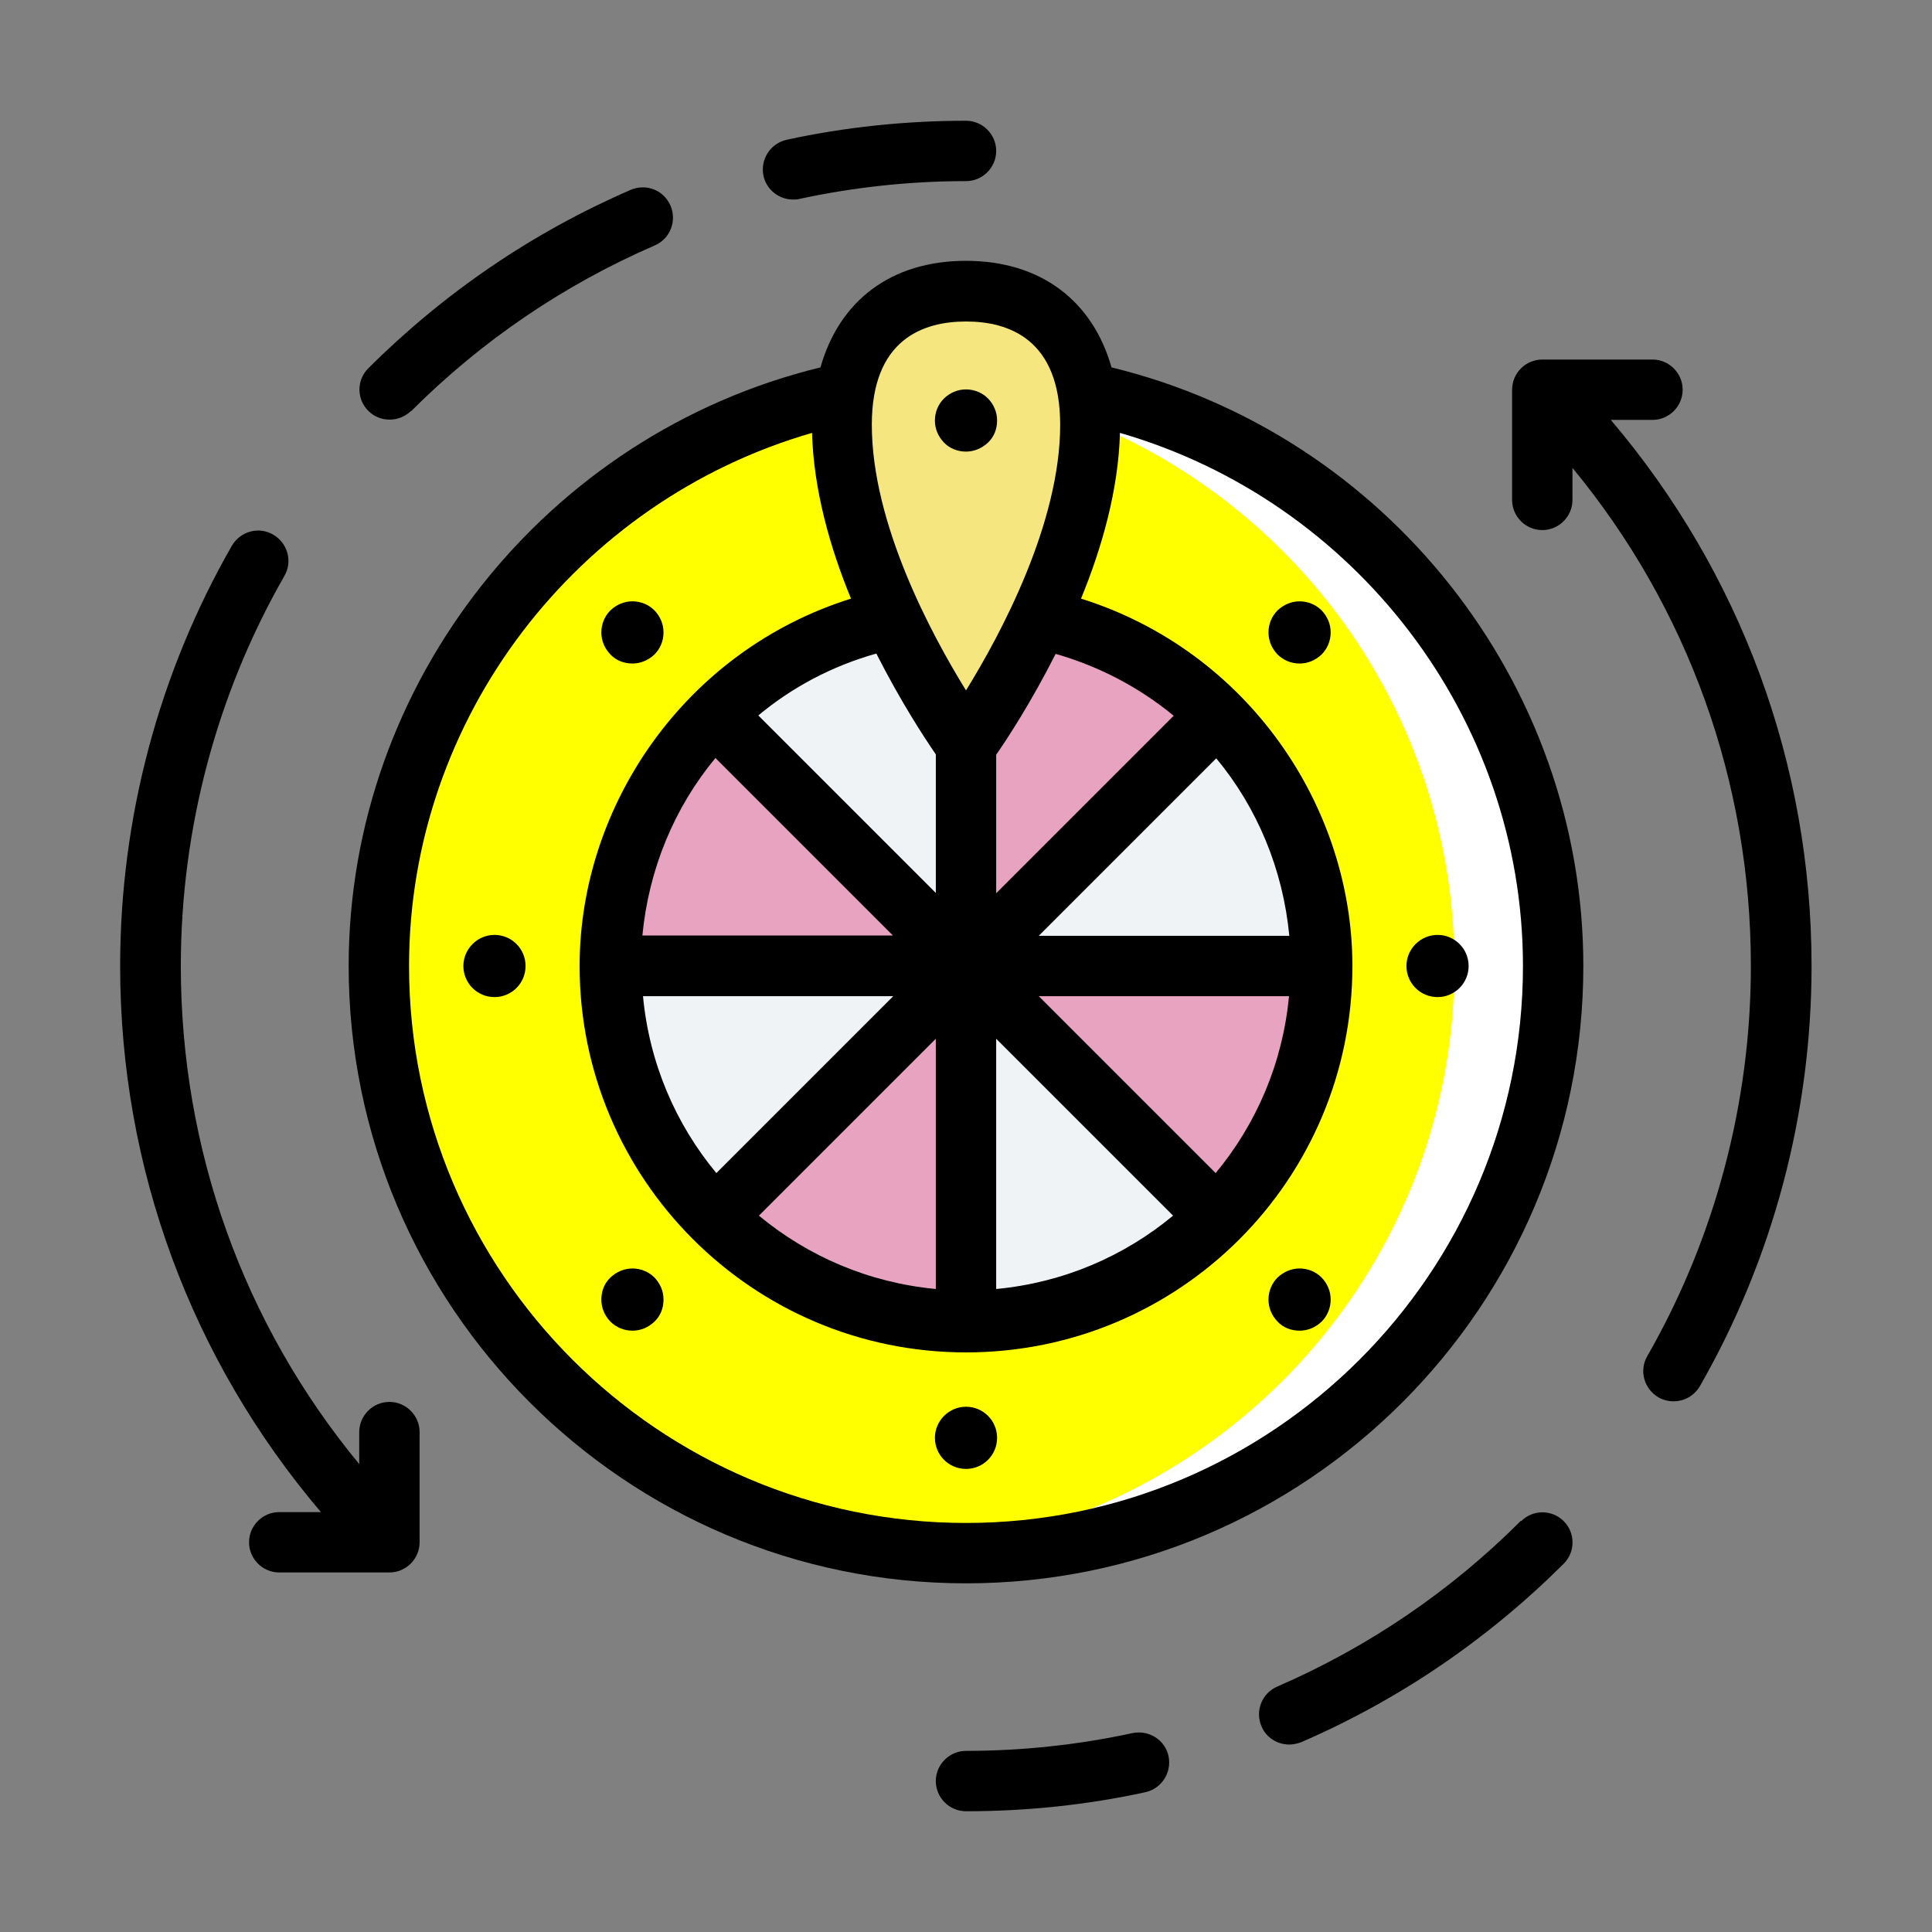 <!DOCTYPE svg PUBLIC "-//W3C//DTD SVG 1.1//EN" "http://www.w3.org/Graphics/SVG/1.1/DTD/svg11.dtd">
<!-- Uploaded to: SVG Repo, www.svgrepo.com, Transformed by: SVG Repo Mixer Tools -->
<svg width="256px" height="256px" viewBox="0 0 64 64" xmlns="http://www.w3.org/2000/svg" fill="#000000">
<rect x="0" y="0" width="64" height="64" fill="#808080" stroke="none"/>
<g id="SVGRepo_bgCarrier" stroke-width="0"/>
<g id="SVGRepo_tracerCarrier" stroke-linecap="round" stroke-linejoin="round"/>
<g id="SVGRepo_iconCarrier"> <g id="a"/> <g id="b"/> <g id="c"/> <g id="d"/> <g id="e"/> <g id="f"/> <g id="g"/> <g id="h"/> <g id="i"/> <g id="j"/> <g id="k"/> <g id="l"/> <g id="m"/> <g id="n"/> <g id="o"/> <g id="p"/> <g id="q"> <path d="M36.04,12.97c8.8,1.86,15.41,9.67,15.41,19.03,0,10.74-8.71,19.45-19.45,19.45s-19.45-8.71-19.45-19.45c0-9.36,6.61-17.17,15.41-19.03h8.07Z" fill="#ffff00" fill-rule="evenodd"/> <path d="M32.73,13.21c-.4-.4-1.05-.4-1.45,0-.4,.4-.4,1.05,0,1.45,.4,.4,1.05,.4,1.45,0,.4-.4,.4-1.05,0-1.45Z" fill="#e8a3c1" fill-rule="evenodd"/> <path d="M40.34,23.58c-1.51-1.51-3.4-2.58-5.46-3.1l-2.88-.9-8.33,4.01c-2.21,2.21-3.46,5.2-3.47,8.33l3.49,8.31c2.2,2.22,5.19,3.47,8.31,3.49l8.34-3.46c2.21-2.21,3.46-5.21,3.46-8.34l-3.46-8.35Z" fill="#e8a3c1" fill-rule="evenodd"/> <path d="M32,31.93h-11.8c.02,3.12,1.27,6.11,3.49,8.31l8.31-8.31Z" fill="#f0f3f5" fill-rule="evenodd"/> <path d="M32,31.93v11.8c3.13,0,6.13-1.25,8.34-3.46l-8.34-8.34Z" fill="#f0f3f5" fill-rule="evenodd"/> <path d="M32,31.93h11.8c0-3.13-1.24-6.13-3.46-8.35l-8.34,8.35Z" fill="#f0f3f5" fill-rule="evenodd"/> <path d="M32,19.59l-2.88,.9c-2.06,.53-3.95,1.61-5.45,3.12l8.33,8.33v-12.34Z" fill="#f0f3f5" fill-rule="evenodd"/> <path d="M32.77,12.97c8.8,1.86,15.41,9.67,15.41,19.03,0,10.19-7.84,18.54-17.81,19.37,.54,.05,1.08,.07,1.64,.07,10.74,0,19.45-8.71,19.45-19.45,0-9.36-6.61-17.17-15.41-19.03h-3.27Z" fill="#ffffff" fill-rule="evenodd"/> <path d="M36.12,14.06c0,4.98-4.12,10.61-4.12,10.61,0,0-4.12-5.63-4.12-10.61,0-3.12,1.84-4.42,4.12-4.42s4.12,1.3,4.12,4.42Z" fill="#f5e680" fill-rule="evenodd"/> <path d="M36.82,12.17c-.62-2.19-2.33-3.53-4.82-3.53s-4.2,1.33-4.82,3.53c-9.08,2.21-15.63,10.43-15.63,19.83,0,11.27,9.17,20.45,20.45,20.45s20.45-9.17,20.45-20.45c0-9.4-6.55-17.62-15.63-19.83Zm5.89,18.83h-8.3l5.88-5.88c1.36,1.64,2.21,3.68,2.42,5.88Zm-17.57,9.27l5.86-5.86v8.29c-2.22-.21-4.23-1.08-5.86-2.43Zm-3.84-7.27h8.29l-5.86,5.86c-1.35-1.63-2.22-3.64-2.43-5.86Zm9.7-8.01v4.59l-5.88-5.88c1.13-.94,2.45-1.64,3.91-2.05,.82,1.62,1.62,2.83,1.97,3.34Zm-7.3,.12l5.88,5.88h-8.3c.21-2.2,1.06-4.24,2.42-5.88Zm9.3,9.3l5.86,5.86c-1.63,1.35-3.64,2.22-5.86,2.43v-8.29Zm7.27,4.45l-5.86-5.86h8.29c-.21,2.22-1.08,4.23-2.43,5.86Zm-7.27-9.27v-4.59c.35-.5,1.15-1.72,1.97-3.34,1.46,.42,2.78,1.12,3.91,2.05l-5.88,5.88Zm-1-18.94c1.42,0,3.12,.59,3.12,3.42,0,3.27-1.97,6.94-3.12,8.8-1.15-1.86-3.12-5.52-3.12-8.8,0-2.83,1.7-3.42,3.12-3.42Zm0,39.8c-10.17,0-18.45-8.28-18.45-18.45,0-8.22,5.56-15.41,13.35-17.66,.05,1.87,.59,3.79,1.29,5.49-5.51,1.73-8.99,6.87-8.99,12.17,0,7.04,5.72,12.8,12.8,12.8s12.8-5.72,12.8-12.8c0-5.27-3.45-10.43-8.99-12.17,.7-1.7,1.24-3.62,1.29-5.49,7.79,2.25,13.35,9.44,13.35,17.66,0,10.17-8.28,18.45-18.45,18.45Z"/> <path d="M32,58c-.55,0-1,.45-1,1s.45,1,1,1c2.01,0,4.01-.21,5.94-.63,.54-.12,.88-.65,.77-1.19s-.65-.88-1.19-.77c-1.8,.39-3.66,.59-5.52,.59Z"/> <path d="M50.38,50.38c-2.33,2.33-5.05,4.18-8.07,5.49-.51,.22-.74,.81-.52,1.32,.16,.38,.53,.6,.92,.6,.13,0,.27-.03,.4-.08,3.25-1.41,6.17-3.4,8.69-5.91,.39-.39,.39-1.02,0-1.41s-1.02-.39-1.41,0Z"/> <path d="M54.74,13.91c.55,0,1-.45,1-1s-.45-1-1-1h-3.65c-.55,0-1,.45-1,1v3.65c0,.55,.45,1,1,1s1-.45,1-1v-1.06c3.83,4.64,5.91,10.41,5.91,16.5,0,4.54-1.19,9.01-3.43,12.92-.28,.48-.11,1.09,.37,1.37,.16,.09,.33,.13,.5,.13,.35,0,.68-.18,.87-.5,2.42-4.22,3.7-9.03,3.7-13.92,0-6.7-2.36-13.04-6.65-18.09h1.4Z"/> <path d="M26.48,6.59c1.8-.39,3.66-.59,5.52-.59,.55,0,1-.45,1-1s-.45-1-1-1c-2.01,0-4.01,.21-5.94,.63-.54,.12-.88,.65-.77,1.19,.1,.47,.52,.79,.98,.79,.07,0,.14,0,.21-.02Z"/> <path d="M13.62,13.62c2.33-2.33,5.05-4.18,8.07-5.49,.51-.22,.74-.81,.52-1.32-.22-.51-.8-.74-1.32-.52-3.25,1.41-6.17,3.4-8.69,5.91-.39,.39-.39,1.02,0,1.41,.2,.2,.45,.29,.71,.29s.51-.1,.71-.29Z"/> <path d="M10.65,50.09h-1.4c-.55,0-1,.45-1,1s.45,1,1,1h3.65c.55,0,1-.45,1-1v-3.65c0-.55-.45-1-1-1s-1,.45-1,1v1.06c-3.83-4.64-5.91-10.41-5.91-16.5,0-4.54,1.19-9.01,3.43-12.92,.28-.48,.11-1.09-.37-1.37-.48-.28-1.09-.11-1.37,.37-2.42,4.22-3.7,9.03-3.7,13.92,0,6.7,2.36,13.04,6.65,18.09Z"/> <path d="M32,46.6c-.56,0-1.03,.46-1.03,1.03s.46,1.03,1.03,1.03,1.03-.46,1.03-1.03-.46-1.03-1.03-1.03Z"/> <path d="M47.62,30.97c-.56,0-1.03,.46-1.03,1.03s.46,1.03,1.03,1.03,1.03-.46,1.03-1.03-.46-1.03-1.03-1.03Z"/> <path d="M16.38,30.97c-.56,0-1.03,.46-1.03,1.03s.46,1.03,1.03,1.03,1.03-.46,1.03-1.03-.46-1.03-1.03-1.03Z"/> <path d="M43.05,19.92c-.27,0-.53,.11-.73,.3-.19,.19-.3,.45-.3,.73s.11,.53,.3,.73c.19,.19,.45,.3,.73,.3s.53-.11,.73-.3c.19-.19,.3-.45,.3-.73s-.11-.53-.3-.73c-.19-.19-.45-.3-.73-.3Z"/> <path d="M20.95,42.02c-.27,0-.53,.11-.73,.3s-.3,.45-.3,.73,.11,.53,.3,.73c.19,.19,.45,.3,.73,.3s.53-.11,.73-.3,.3-.45,.3-.73-.11-.53-.3-.73c-.19-.19-.45-.3-.73-.3Z"/> <path d="M43.05,42.02c-.27,0-.53,.11-.73,.3-.19,.19-.3,.45-.3,.73s.11,.53,.3,.73,.45,.3,.73,.3,.53-.11,.73-.3c.19-.19,.3-.45,.3-.73s-.11-.53-.3-.73c-.19-.19-.45-.3-.73-.3Z"/> <path d="M20.95,21.98c.27,0,.53-.11,.73-.3,.19-.19,.3-.45,.3-.73s-.11-.53-.3-.73c-.19-.19-.45-.3-.73-.3s-.53,.11-.73,.3c-.19,.19-.3,.45-.3,.73s.11,.53,.3,.73,.45,.3,.73,.3Z"/> <path d="M32,14.96c.27,0,.53-.11,.73-.3s.3-.45,.3-.73-.11-.53-.3-.73c-.19-.19-.45-.3-.73-.3s-.53,.11-.73,.3c-.19,.19-.3,.45-.3,.73s.11,.53,.3,.73,.46,.3,.73,.3Z"/> </g> <g id="r"/> <g id="s"/> <g id="t"/> <g id="u"/> <g id="v"/> <g id="w"/> <g id="x"/> <g id="y"/> <g id="a`"/> <g id="aa"/> <g id="ab"/> <g id="ac"/> <g id="ad"/> <g id="ae"/> <g id="af"/> <g id="ag"/> <g id="ah"/> <g id="ai"/> <g id="aj"/> <g id="ak"/> <g id="al"/> <g id="am"/> <g id="an"/> <g id="ao"/> <g id="ap"/> <g id="aq"/> <g id="ar"/> <g id="as"/> <g id="at"/> <g id="au"/> <g id="av"/> <g id="aw"/> <g id="ax"/> </g>
</svg>